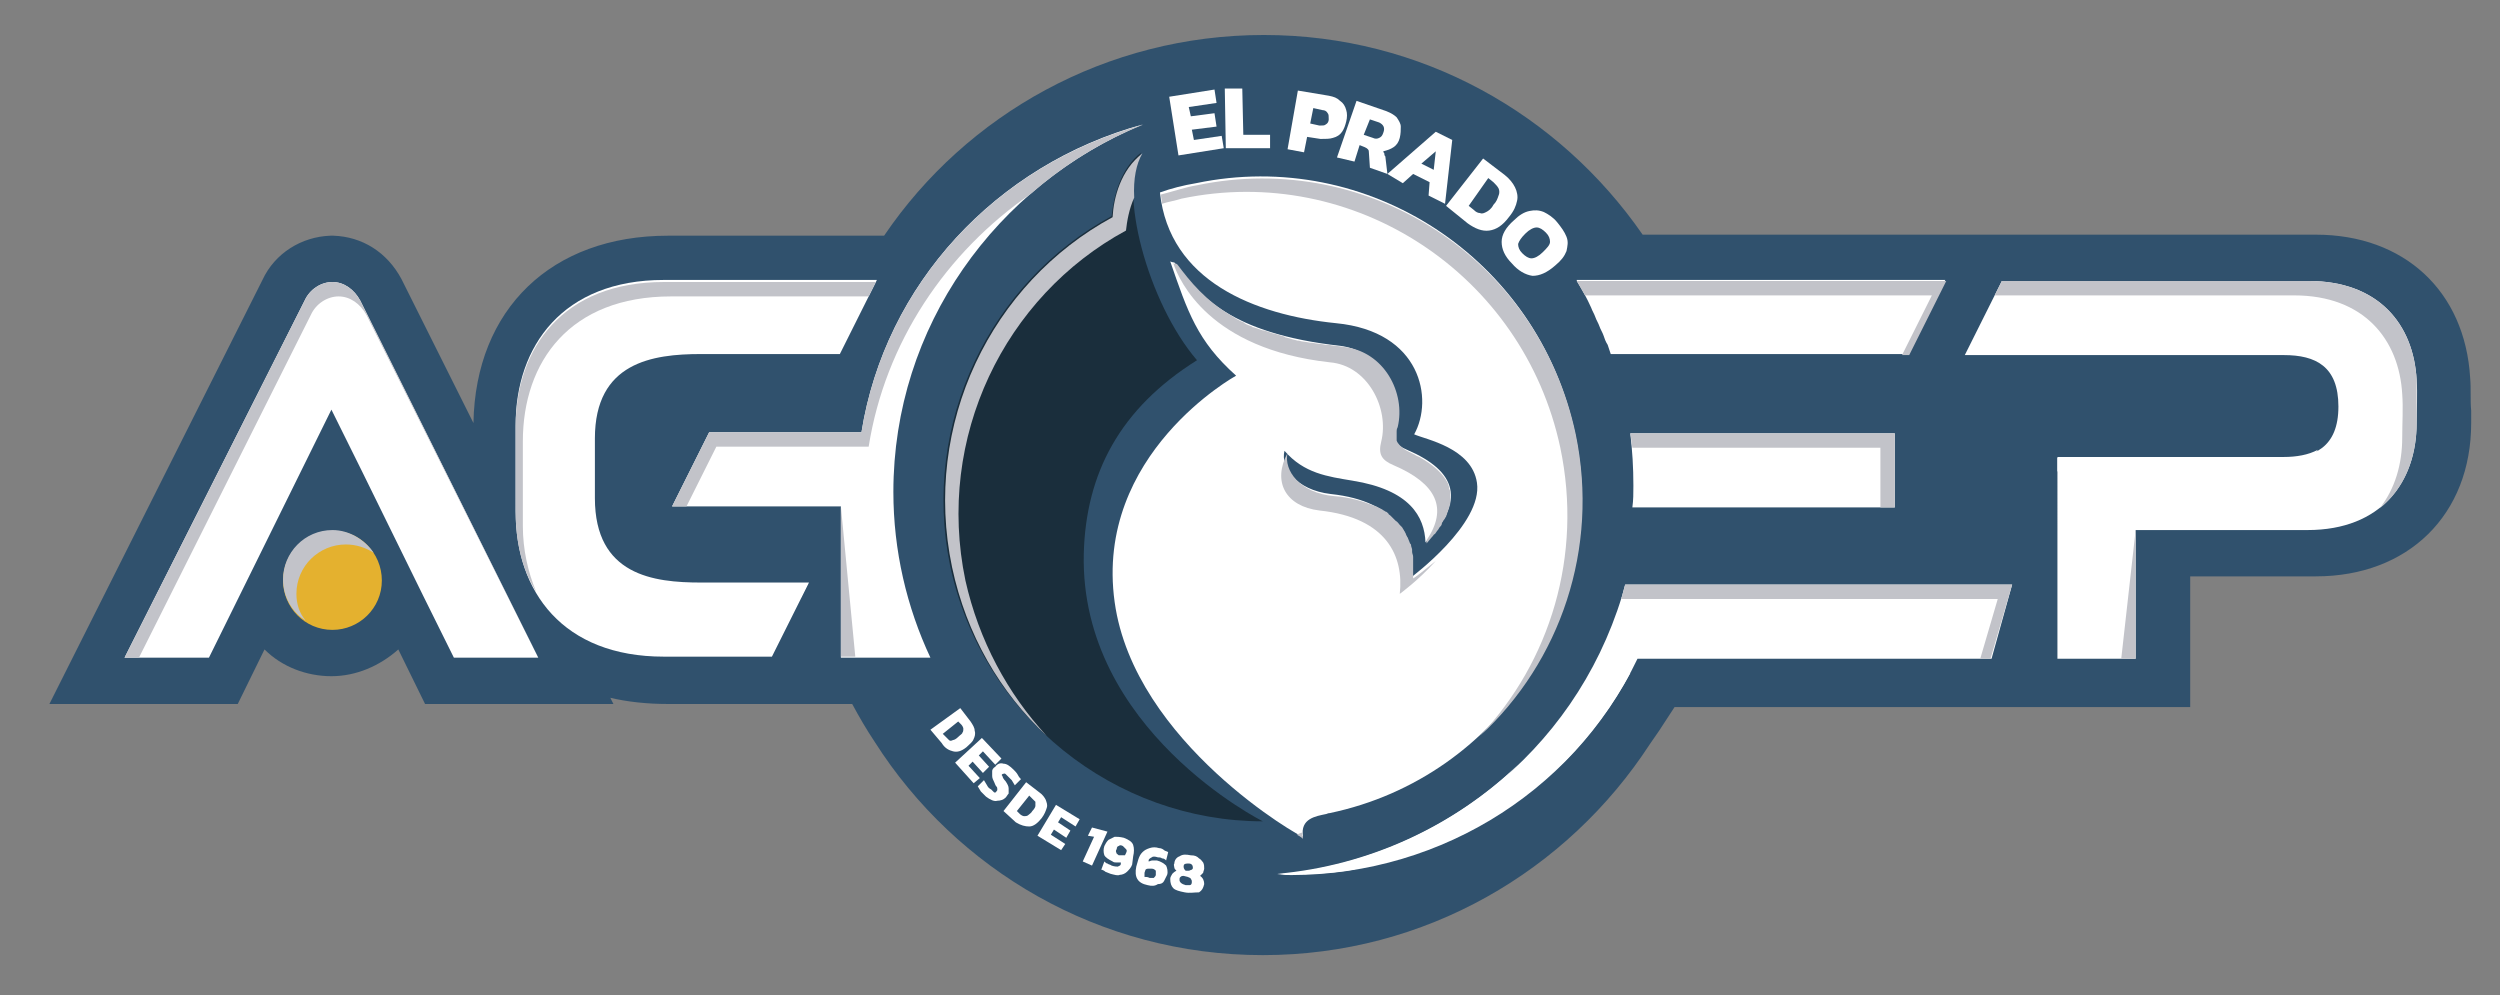 <?xml version="1.0" encoding="utf-8"?>
<!-- Generator: Adobe Illustrator 19.0.0, SVG Export Plug-In . SVG Version: 6.00 Build 0)  -->
<svg version="1.1" id="Layer_1" xmlns="http://www.w3.org/2000/svg" xmlns:xlink="http://www.w3.org/1999/xlink" x="0px" y="0px"
	 viewBox="0 0 242.9 96.7" style="enable-background:new 0 0 242.9 96.7;" xml:space="preserve">
<rect x="0" y="0" width="242.9" height="96.7" fill="#808080" stroke="none"/>
<style type="text/css">
	.st0{fill:#B52E25;}
	.st1{fill:#30516D;}
	.st2{fill:#FFFFFF;}
	.st3{fill:#E4B12F;}
	.st4{fill:#1A2E3C;}
	.st5{fill:#C2C3C9;}
	.st6{clip-path:url(#SVGID_1_);fill:#C2C3C9;}
	.st7{clip-path:url(#SVGID_2_);fill:#C2C3C9;}
</style>
<path class="st0" d="M242.9,7.6"/>
<path class="st1" d="M240,36.7c-0.5-8.4-6.4-13.9-15-13.9h-64.7h-0.7c-8.1-11.7-21.5-19.4-36.8-19.4c-15.3,0-28.9,7.7-36.9,19.5
	h-0.7H64.9C53.6,22.9,46.2,30,46,41.1l-7-14L39,27.1c-1.4-2.6-3.8-4.1-6.6-4.2l-0.2,0l-0.1,0c-2.8,0.1-5.4,1.7-6.6,4.3L4.8,68.4
	h18.3l2.6-5.3c1.7,1.7,4.1,2.6,6.5,2.6c2.4,0,4.7-1,6.5-2.6l2.6,5.3h18.3l-0.3-0.6c1.7,0.4,3.6,0.6,5.6,0.6l17.4,0
	c0.1,0,0.3,0,0.5,0c0.7,1.3,1.4,2.5,2.2,3.7c7.9,12.4,21.8,20.7,37.7,20.7c15.8,0,29.6-8.2,37.6-20.5c0.3-0.4,0.6-0.9,0.9-1.3
	c0.5-0.8,1-1.5,1.5-2.3c0.4,0,0.6,0,0.6,0h49.5V56H225c9,0,15.1-6,15.1-14.9c0-0.3,0-0.6,0-1l0-0.2C240,38.9,240.1,37.8,240,36.7"/>
<path class="st2" d="M234.8,41.1c0-1.3,0.1-2.8,0-4.2c-0.3-5.4-3.7-9.6-10.5-9.6h-29.8l-3.6,7.2h31c3.1,0,5.3,1.1,5.3,5
	c0,4-2.4,5-5.3,5h-22V64h7.6V51.5h16.7C231.4,51.5,234.8,46.8,234.8,41.1"/>
<path class="st2" d="M184.1,49.3v-7.2h-25.7c0.2,1.7,0.3,3.3,0.3,5.1c0,0.7,0,1.4-0.1,2.1H184.1z"/>
<path class="st2" d="M153.2,27.3c0.5,0.8,1,1.7,1.4,2.6c0,0,0,0,0,0c0.1,0.3,0.3,0.6,0.4,0.9c0,0,0,0,0,0c0.1,0.3,0.3,0.6,0.4,0.9
	c0,0,0,0,0,0c0.1,0.3,0.3,0.6,0.4,0.9c0,0,0,0,0,0c0.1,0.3,0.2,0.6,0.4,0.9c0,0,0,0,0,0c0.1,0.3,0.2,0.6,0.3,0.9c0,0,0,0,0,0h28.9
	l3.6-7.2H153.2z"/>
<path class="st3" d="M37.1,56.4c0,2.7-2.2,4.8-4.8,4.8c-2.7,0-4.8-2.2-4.8-4.8c0-2.7,2.2-4.8,4.8-4.8C34.9,51.5,37.1,53.7,37.1,56.4
	"/>
<path class="st2" d="M52.3,63.9L35,29.2c-0.6-1.1-1.6-1.8-2.7-1.8c-1.1,0-2.2,0.7-2.7,1.8L12.1,63.9h8.2l11.9-24.1
	c4,8,7.9,16.1,11.9,24.1H52.3z"/>
<path class="st2" d="M50.1,49.7c0,7.8,4.6,14.1,14.4,14.1H75l3.6-7.2H68.1c-4.6,0-10.3-0.7-10.3-8.2v-5.8c0-7.4,5.6-8.2,10.3-8.2
	h13.5l3.6-7.2H64.5c-9.8,0-14.4,6.4-14.4,14.1V49.7z"/>
<path class="st2" d="M111,12.1C96.8,16,86,27.6,83.7,42H68.9l-3.6,7.2h16.4v14.7l8.7,0c-2.3-4.9-3.6-10.4-3.6-16.1
	C86.8,31.7,96.8,18,111,12.1"/>
<path class="st2" d="M195.5,56.8c-10.2,0-37.1,0-37.6,0c-0.1,0.4-0.2,0.7-0.3,1.1c-4.7,15.4-18.2,25.6-33.5,27.1
	c14.8,0.5,28.6-7.6,35-21h34.4L195.5,56.8z"/>
<path class="st2" d="M114.3,12.1"/>
<path class="st2" d="M129.9,79.2"/>
<path class="st2" d="M90.4,70.9l2.9-2.1l1,1.3c0.2,0.3,0.4,0.6,0.4,0.9c0.1,0.3,0,0.6-0.1,0.8c-0.1,0.3-0.4,0.5-0.7,0.8
	c-0.5,0.4-0.9,0.5-1.3,0.4c-0.4-0.1-0.8-0.3-1.1-0.8L90.4,70.9z M91.6,71.3l0.3,0.3c0.1,0.1,0.2,0.2,0.3,0.3c0.1,0.1,0.2,0.1,0.4,0
	c0.1,0,0.3-0.1,0.5-0.3c0.2-0.2,0.4-0.3,0.4-0.4c0.1-0.1,0.1-0.3,0.1-0.4c0-0.1-0.1-0.3-0.2-0.4l-0.3-0.3L91.6,71.3z"/>
<polygon class="st2" points="92.8,74.1 95.4,71.7 97.3,73.7 96.7,74.3 95.5,73 95.1,73.4 96.1,74.5 95.5,75.1 94.5,74 94.1,74.4 
	95.2,75.6 94.6,76.1 "/>
<path class="st2" d="M95.8,77.4c-0.2-0.2-0.3-0.3-0.5-0.5c-0.1-0.2-0.2-0.3-0.3-0.5l0.6-0.6c0.1,0.2,0.2,0.3,0.3,0.5
	c0.1,0.2,0.2,0.3,0.4,0.4c0.1,0.1,0.2,0.2,0.3,0.3c0.1,0,0.2,0,0.2-0.1c0.1-0.1,0.1-0.1,0.1-0.2c0-0.1,0-0.2-0.1-0.3
	c-0.1-0.1-0.1-0.2-0.2-0.4c-0.1-0.2-0.2-0.4-0.2-0.6c0-0.2,0-0.3,0-0.5c0-0.1,0.1-0.3,0.3-0.4c0.2-0.3,0.5-0.4,0.8-0.3
	c0.3,0,0.6,0.2,1,0.6c0.1,0.1,0.3,0.3,0.4,0.5c0.1,0.2,0.2,0.3,0.3,0.4l-0.6,0.6c-0.1-0.2-0.2-0.3-0.3-0.5c-0.1-0.1-0.2-0.2-0.3-0.3
	c-0.1-0.1-0.2-0.2-0.3-0.3c-0.1-0.1-0.2,0-0.3,0c-0.1,0.1-0.1,0.1,0,0.2c0,0.1,0.1,0.3,0.3,0.5c0.2,0.3,0.3,0.5,0.3,0.7
	c0,0.2,0,0.4,0,0.5c-0.1,0.1-0.2,0.3-0.3,0.4c-0.2,0.2-0.5,0.3-0.8,0.3C96.6,77.9,96.2,77.7,95.8,77.4"/>
<path class="st2" d="M97.5,78.8l2.2-2.8l1.3,1c0.3,0.2,0.5,0.5,0.6,0.7c0.1,0.3,0.2,0.5,0.1,0.8c-0.1,0.3-0.2,0.6-0.5,1
	c-0.4,0.5-0.8,0.8-1.2,0.8c-0.4,0-0.8-0.1-1.3-0.4L97.5,78.8z M98.8,78.8l0.3,0.3c0.1,0.1,0.3,0.2,0.4,0.2c0.1,0,0.3,0,0.4-0.1
	c0.1-0.1,0.3-0.2,0.4-0.4c0.2-0.2,0.3-0.4,0.3-0.5c0-0.2,0-0.3,0-0.4c-0.1-0.1-0.2-0.2-0.3-0.3l-0.3-0.3L98.8,78.8z"/>
<polygon class="st2" points="100.8,81.2 102.6,78.2 104.9,79.6 104.5,80.3 103.1,79.4 102.8,79.9 104,80.7 103.6,81.4 102.4,80.6 
	102.1,81.1 103.5,82 103.1,82.6 "/>
<polygon class="st2" points="105.2,83.7 106.3,81.3 105.7,81.2 106.1,80.4 107.6,80.8 106.1,84.1 "/>
<path class="st2" d="M107.9,84.9c-0.2-0.1-0.3-0.1-0.5-0.2c-0.1-0.1-0.3-0.2-0.4-0.2l0.3-0.8c0.1,0.1,0.2,0.2,0.3,0.2
	c0.1,0.1,0.3,0.1,0.4,0.2c0.3,0.1,0.5,0.1,0.6,0.1c0.2-0.1,0.3-0.1,0.3-0.3l0-0.1c-0.1,0-0.2,0-0.4,0c-0.1,0-0.3,0-0.4-0.1
	c-0.4-0.2-0.7-0.4-0.8-0.6c-0.1-0.3-0.1-0.6,0-0.9c0.1-0.2,0.2-0.4,0.4-0.6c0.2-0.1,0.4-0.2,0.6-0.3c0.2,0,0.5,0,0.9,0.1
	c0.5,0.2,0.8,0.4,0.9,0.7c0.1,0.3,0.1,0.7,0,1.1L110,84c-0.1,0.3-0.3,0.5-0.5,0.7c-0.2,0.2-0.5,0.3-0.7,0.3
	C108.6,85.1,108.3,85,107.9,84.9 M108.7,83.1c0.1,0,0.2,0,0.3,0c0.1,0,0.2,0,0.3,0l0.1-0.2c0.1-0.2,0.1-0.3,0-0.4
	c-0.1-0.1-0.2-0.2-0.3-0.3c-0.2-0.1-0.3-0.1-0.4,0c-0.1,0-0.2,0.1-0.2,0.3c-0.1,0.1-0.1,0.3,0,0.4C108.4,82.9,108.6,83,108.7,83.1"
	/>
<path class="st2" d="M111.5,86c-1-0.2-1.3-0.8-1.1-1.8l0.2-0.7c0.1-0.3,0.2-0.5,0.4-0.7c0.2-0.2,0.4-0.3,0.7-0.4
	c0.3-0.1,0.6-0.1,0.9,0c0.2,0,0.4,0.1,0.5,0.2c0.1,0.1,0.3,0.1,0.4,0.2l-0.2,0.8c-0.1-0.1-0.2-0.2-0.4-0.2c-0.1-0.1-0.3-0.1-0.4-0.1
	c-0.3-0.1-0.5-0.1-0.6,0c-0.2,0.1-0.3,0.2-0.3,0.3l0,0.1c0.1,0,0.2-0.1,0.4-0.1c0.1,0,0.3,0,0.4,0c0.4,0.1,0.7,0.3,0.9,0.5
	c0.1,0.2,0.2,0.6,0.1,0.9c-0.1,0.2-0.2,0.4-0.3,0.6c-0.1,0.2-0.3,0.3-0.6,0.3C112.2,86.1,111.9,86.1,111.5,86 M111.7,85.3
	c0.2,0,0.3,0,0.4,0c0.1-0.1,0.2-0.2,0.2-0.3c0-0.2,0-0.3,0-0.4c-0.1-0.1-0.2-0.2-0.4-0.2c-0.1,0-0.2,0-0.3,0c-0.1,0-0.2,0-0.3,0.1
	l-0.1,0.3c0,0.2,0,0.3,0,0.4C111.4,85.2,111.5,85.2,111.7,85.3"/>
<path class="st2" d="M115.1,86.7c-0.5-0.1-0.9-0.2-1.1-0.4c-0.2-0.2-0.3-0.5-0.3-0.9c0-0.2,0.1-0.3,0.2-0.5c0.1-0.1,0.2-0.2,0.4-0.3
	c-0.1-0.1-0.2-0.2-0.2-0.3c0-0.1-0.1-0.3,0-0.4c0-0.3,0.2-0.6,0.5-0.7c0.3-0.2,0.6-0.2,1.1-0.1c0.4,0,0.6,0.1,0.8,0.3
	c0.2,0.1,0.3,0.3,0.4,0.4c0.1,0.2,0.1,0.4,0.1,0.6c0,0.1-0.1,0.3-0.1,0.4c-0.1,0.1-0.2,0.2-0.3,0.3c0.3,0.2,0.4,0.5,0.4,0.8
	c-0.1,0.4-0.2,0.6-0.5,0.8C116,86.7,115.6,86.8,115.1,86.7 M115.2,86c0.2,0,0.3,0,0.4,0c0.1,0,0.2-0.1,0.2-0.3c0-0.1,0-0.2-0.1-0.3
	c0-0.1-0.1-0.1-0.3-0.2l-0.4-0.1c-0.1,0-0.2,0-0.3,0.1c-0.1,0.1-0.1,0.1-0.1,0.3C114.6,85.7,114.8,85.9,115.2,86 M115.5,84.6
	c0.1,0,0.2-0.1,0.3-0.1c0.1-0.1,0.1-0.1,0.1-0.2c0-0.2-0.1-0.4-0.4-0.4c-0.3,0-0.5,0-0.5,0.3c0,0.2,0.1,0.3,0.2,0.4L115.5,84.6z"/>
<polygon class="st2" points="114.5,15.1 113.6,9.4 118,8.7 118.2,10 115.5,10.4 115.7,11.3 118,11 118.2,12.3 115.8,12.6 116,13.6 
	118.7,13.2 118.9,14.4 "/>
<polygon class="st2" points="119.1,14.4 119,8.6 120.7,8.6 120.8,13.1 123.4,13.1 123.4,14.4 "/>
<path class="st2" d="M125.1,14.5l1-5.7l3,0.5c0.5,0.1,0.8,0.2,1.1,0.5c0.3,0.2,0.5,0.5,0.6,0.9c0.1,0.3,0.1,0.7,0,1.1
	c-0.1,0.4-0.2,0.7-0.4,1c-0.2,0.3-0.5,0.5-0.9,0.6c-0.3,0.1-0.7,0.1-1.2,0.1l-1.3-0.2l-0.3,1.5L125.1,14.5z M127.3,12l0.9,0.2
	c0.3,0,0.5,0,0.6-0.1c0.2-0.1,0.3-0.3,0.3-0.5c0-0.3,0-0.5-0.1-0.6c-0.1-0.2-0.3-0.3-0.5-0.3l-0.9-0.2L127.3,12z"/>
<path class="st2" d="M129.9,15.3l1.9-5.5l2.9,1c0.5,0.2,0.8,0.4,1,0.6c0.2,0.3,0.4,0.6,0.4,0.9c0,0.3,0,0.7-0.1,1.1
	c-0.1,0.4-0.3,0.7-0.6,0.9c-0.3,0.2-0.6,0.3-1,0.4c0,0.1,0.1,0.2,0.1,0.2c0,0.1,0,0.2,0.1,0.3l0.2,1.7l-1.7-0.6l-0.1-1.5
	c0-0.1,0-0.2-0.1-0.3c-0.1-0.1-0.1-0.1-0.3-0.2l-0.5-0.2l-0.5,1.6L129.9,15.3z M132.5,13.1l0.9,0.3c0.2,0.1,0.4,0.1,0.6,0
	c0.2-0.1,0.3-0.2,0.4-0.5c0.2-0.5,0-0.8-0.4-1l-0.9-0.3L132.5,13.1z"/>
<path class="st2" d="M134.8,16.9l4.7-4.1l1.6,0.8l-0.7,6.2l-1.6-0.8l0.1-1.3l-1.6-0.8l-1,0.9L134.8,16.9z M138.1,15.9l1.2,0.6
	l0.2-1.8L138.1,15.9z"/>
<path class="st2" d="M140.5,20l3.6-4.6l2.1,1.6c0.5,0.4,0.8,0.8,1,1.2c0.2,0.4,0.3,0.9,0.2,1.3c-0.1,0.5-0.3,1-0.8,1.6
	c-0.6,0.8-1.2,1.2-1.9,1.3c-0.7,0.1-1.4-0.2-2.1-0.7L140.5,20z M142.7,20l0.5,0.4c0.2,0.2,0.4,0.3,0.6,0.3c0.2,0.1,0.4,0,0.6-0.1
	c0.2-0.1,0.5-0.3,0.7-0.7c0.3-0.3,0.4-0.6,0.5-0.9c0.1-0.2,0.1-0.5,0-0.7c-0.1-0.2-0.3-0.4-0.5-0.6l-0.5-0.4L142.7,20z"/>
<path class="st2" d="M146.9,25.6c-0.7-0.7-1-1.4-1-2.1c0-0.7,0.4-1.4,1.2-2.1c0.5-0.5,1-0.8,1.5-0.9c0.5-0.1,0.9-0.1,1.4,0.1
	c0.4,0.2,0.9,0.5,1.3,1c0.4,0.5,0.7,0.9,0.9,1.4c0.2,0.5,0.1,0.9,0,1.4c-0.2,0.5-0.5,0.9-1.1,1.4c-0.8,0.7-1.5,1-2.2,1
	C148.2,26.7,147.5,26.3,146.9,25.6 M147.9,24.6c0.3,0.3,0.6,0.5,0.9,0.5c0.3,0,0.7-0.2,1.1-0.6c0.4-0.4,0.7-0.7,0.7-1
	c0-0.3-0.1-0.6-0.4-0.9c-0.3-0.3-0.6-0.5-0.9-0.5c-0.3,0-0.7,0.2-1.1,0.6c-0.4,0.4-0.6,0.7-0.7,1C147.5,24,147.6,24.3,147.9,24.6"/>
<path class="st2" d="M108.3,58.5c-2-14.4,11.8-22,11.8-22c-3.8-3.4-4.7-6.2-6.4-11.1c0.2,0.1,0.4,0.1,0.4,0.1
	c2.4,3.2,5.4,6.9,16.1,8.1c4,0.5,6.1,4.6,5.3,7.8c-0.3,1.2,0,1.8,1.2,2.3c4.9,2.1,5.7,5,1.8,9c-0.1-2.5-1.5-5.1-7.1-6
	c-2.4-0.4-4.7-0.7-6.6-2.9c-0.4,1.6,1.1,3.8,4.5,4.2c6.6,0.7,8.2,4.5,7.8,8.1c0,0,7-5.2,6.4-9.2c-0.5-3.4-5-4.2-6.1-4.7
	c1.9-3.4,0.7-10-7.6-10.8c-7.9-0.8-16.2-4.1-17.1-12.7c1.1-0.4,2.3-0.7,3.5-0.9c16.7-3.5,33.2,7.3,36.8,24.2
	c3.6,16.9-7.1,33.5-23.8,37c-0.2,0-0.3,0.1-0.4,0.1c-0.9,0.2-2.5,0.4-2.2,2.2C126.6,81.5,110.2,72.2,108.3,58.5"/>
<path class="st4" d="M108,21c0.2-1.8,0.8-4.6,2.9-6.2c-2.3,3.6,0.6,14.6,5.4,20.2c-7.5,4.7-10.8,11-11,18.8
	c-0.4,17.1,17.4,26,17.4,26c-14.3,0-27.3-10.1-30.4-24.9C89.5,41.1,96.2,27.4,108,21"/>
<path class="st5" d="M30.2,30.6c0.5-1.1,1.6-1.8,2.7-1.8c1.1,0,2.1,0.7,2.7,1.8l16.7,33.3h0L35,29.2c-0.6-1.1-1.6-1.8-2.7-1.8
	c-1.1,0-2.2,0.7-2.7,1.8L12.1,63.9h1.4L30.2,30.6z"/>
<path class="st2" d="M32.9,41.1L32.9,41.1c3.7,7.6,7.5,15.2,11.2,22.7h0C40.4,56.3,36.6,48.7,32.9,41.1"/>
<path class="st2" d="M59,53.4c1.5,4.2,6,4.7,9.7,4.7h9.1l0.7-1.4H68.1C64.8,56.7,60.9,56.3,59,53.4"/>
<path class="st5" d="M50.8,51.1v-8.2c0-7.8,4.6-14.1,14.4-14.1h19.2l0.7-1.4H64.5c-9.8,0-14.4,6.4-14.4,14.1v8.2
	c0,2.9,0.6,5.6,2,7.8C51.3,55.6,50.8,53.4,50.8,51.1"/>
<path class="st5" d="M69.6,43.4h14.8c1.6-10.1,7.5-18.9,15.8-24.6c3.2-2.8,6.9-5.1,10.9-6.7C96.8,16,86,27.6,83.7,42H68.9l-3.6,7.2
	h1.4L69.6,43.4z"/>
<polygon class="st5" points="81.7,49.2 81.7,63.8 83.1,63.8 "/>
<path class="st2" d="M225.2,43.7c-0.9,0.5-2.1,0.7-3.3,0.7h-22v1.4h20.6C222.5,45.8,224.3,45.3,225.2,43.7"/>
<path class="st5" d="M234.8,36.9c-0.3-5.4-3.7-9.6-10.5-9.6h-29.8l-0.7,1.4h29.1c6.8,0,10.2,4.3,10.5,9.6c0.1,1.3,0,2.8,0,4.2
	c0,2.6-0.7,5-2.2,6.9c2.4-1.9,3.6-4.9,3.6-8.3C234.8,39.7,234.8,38.2,234.8,36.9"/>
<polygon class="st5" points="206.1,64 207.5,64 207.5,51.5 "/>
<path class="st5" d="M158.4,42.1c0.1,0.5,0.1,0.9,0.2,1.4h24.1v5.8h1.4v-7.2H158.4z"/>
<path class="st5" d="M153.2,27.3c0.3,0.5,0.5,0.9,0.8,1.4h33.7l-2.9,5.8h0.7l3.6-7.2H153.2z"/>
<path class="st2" d="M131.5,84.5c6.1-2,11.6-5.5,16-10.2c-6.3,6-14.5,9.8-23.4,10.6C126.6,85,129.1,84.9,131.5,84.5"/>
<path class="st5" d="M157.9,56.8c-0.1,0.4-0.2,0.7-0.3,1.1c0,0.1-0.1,0.2-0.1,0.3c5,0,27.5,0,36.6,0l-1.7,5.8h1l2.1-7.2
	C185.4,56.8,158.5,56.8,157.9,56.8"/>
<path class="st2" d="M157.7,65.4c-1.7,3.5-3.9,6.6-6.4,9.3c2.8-2.7,5.2-5.8,7.1-9.3H157.7z"/>
<g>
	<g>
		<defs>
			<rect id="SVGID_5_" x="27.4" y="51.5" width="8.9" height="8.9"/>
		</defs>
		<clipPath id="SVGID_1_">
			<use xlink:href="#SVGID_5_"  style="overflow:visible;"/>
		</clipPath>
		<path class="st6" d="M28.8,57.7c0-2.7,2.2-4.8,4.8-4.8c1,0,1.9,0.3,2.7,0.8c-0.9-1.3-2.4-2.2-4-2.2c-2.7,0-4.8,2.2-4.8,4.8
			c0,1.7,0.9,3.2,2.2,4C29.1,59.6,28.8,58.7,28.8,57.7"/>
	</g>
</g>
<g>
	<g>
		<defs>
			<rect id="SVGID_7_" x="91.8" y="14.9" width="19.2" height="56.6"/>
		</defs>
		<clipPath id="SVGID_2_">
			<use xlink:href="#SVGID_7_"  style="overflow:visible;"/>
		</clipPath>
		<path class="st7" d="M93.8,56.4c-2.9-13.9,3.8-27.6,15.6-34c0.1-0.9,0.3-2.1,0.8-3.2c-0.1-1.8,0.2-3.3,0.8-4.3
			c-2.1,1.6-2.8,4.3-2.9,6.2c-11.8,6.4-18.5,20.1-15.6,34c1.4,6.6,4.7,12.2,9.2,16.4C97.9,67.4,95.1,62.2,93.8,56.4"/>
	</g>
</g>
<path class="st5" d="M153.1,42.2c-3.6-16.9-20-27.7-36.8-24.2c-1.2,0.2-2.3,0.6-3.5,0.9c0,0.3,0.1,0.6,0.1,0.9
	c0.6-0.2,1.3-0.3,1.9-0.5c16.7-3.5,33.2,7.3,36.8,24.2c2.2,10.5-1,20.8-7.8,28C151.6,64.3,155.4,53.3,153.1,42.2"/>
<path class="st5" d="M126,81.1c0.4,0.2,0.6,0.4,0.6,0.4c0-0.2-0.1-0.4-0.1-0.6C126.4,80.9,126.2,81,126,81.1"/>
<path class="st5" d="M137.3,56.2C137.3,56.3,137.3,56.3,137.3,56.2c0-0.2,0-0.4,0-0.6c0-0.1,0-0.1,0-0.2c0-0.1,0-0.3,0-0.4
	c0-0.1,0-0.1,0-0.2c0-0.2,0-0.4,0-0.6c0,0,0-0.1,0-0.1c0-0.2-0.1-0.3-0.1-0.5c0-0.1,0-0.1,0-0.2c0-0.1-0.1-0.3-0.1-0.4
	c0-0.1,0-0.1-0.1-0.2c-0.1-0.2-0.1-0.3-0.2-0.5c0-0.1-0.1-0.1-0.1-0.2c-0.1-0.1-0.1-0.3-0.2-0.4c0-0.1-0.1-0.1-0.1-0.2
	c-0.1-0.1-0.1-0.2-0.2-0.3c-0.1-0.1-0.1-0.1-0.2-0.2c-0.1-0.1-0.2-0.3-0.4-0.4c-0.1-0.1-0.1-0.1-0.2-0.2c-0.1-0.1-0.2-0.2-0.3-0.3
	c-0.1-0.1-0.2-0.1-0.2-0.2c-0.1-0.1-0.2-0.2-0.3-0.2c-0.1-0.1-0.2-0.1-0.3-0.2c-0.2-0.1-0.4-0.2-0.6-0.3l0,0c-0.1,0-0.2-0.1-0.3-0.1
	c-1-0.4-2.3-0.8-3.8-0.9c-3.3-0.3-4.9-2.5-4.5-4.2c-1.5,2.8-0.2,5.2,3.1,5.6c6.6,0.7,8.2,4.5,7.8,8.1c0,0,1.8-1.3,3.5-3.2l0,0
	C138.4,55.4,137.5,56.1,137.3,56.2C137.3,56.2,137.3,56.2,137.3,56.2"/>
<path class="st5" d="M134.2,42.9c-0.3,1.2,0,1.8,1.2,2.3c4.2,1.8,5.3,4.2,3.2,7.3c0,0.1,0,0.2,0,0.3c0.2-0.2,0.4-0.5,0.6-0.7
	c0.1-0.1,0.1-0.2,0.2-0.2c0.1-0.1,0.2-0.3,0.3-0.4c0.1-0.1,0.1-0.2,0.2-0.3c0.1-0.1,0.2-0.2,0.2-0.4c0.1-0.1,0.1-0.2,0.2-0.3
	c0.1-0.1,0.1-0.2,0.2-0.3c0-0.1,0.1-0.2,0.1-0.3c0-0.1,0.1-0.2,0.1-0.3c0-0.1,0.1-0.2,0.1-0.3c0-0.1,0-0.2,0.1-0.3
	c0-0.1,0-0.2,0-0.3c0-0.1,0-0.1,0-0.2c0-0.1,0-0.2,0-0.4c0-0.1,0-0.1,0-0.2c0-0.1,0-0.3-0.1-0.4c0,0,0-0.1,0-0.1
	c0-0.1-0.1-0.3-0.1-0.4c0,0,0,0,0,0c-0.5-1-1.4-1.8-2.8-2.6c-0.2-0.1-0.3-0.1-0.4-0.2c-0.2-0.1-0.4-0.2-0.6-0.3
	c-0.2-0.1-0.4-0.2-0.5-0.3c0,0,0,0,0,0c-0.3-0.2-0.6-0.5-0.7-0.8c0,0,0,0,0-0.1c0-0.1,0-0.1,0-0.2c0,0,0-0.1,0-0.1
	c0-0.1,0-0.1,0-0.2c0-0.1,0-0.1,0-0.2c0,0,0-0.1,0-0.1c0-0.1,0-0.2,0.1-0.4c0.8-3.3-1.3-7.4-5.3-7.8c-0.5-0.1-1-0.1-1.4-0.2
	c-0.1,0-0.2,0-0.3,0c-0.4-0.1-0.9-0.1-1.3-0.2c-0.1,0-0.1,0-0.2,0c-0.4-0.1-0.8-0.1-1.1-0.2c0,0-0.1,0-0.1,0
	c-0.4-0.1-0.8-0.2-1.1-0.3c-0.1,0-0.1,0-0.2-0.1c-0.4-0.1-0.7-0.2-1-0.3c0,0-0.1,0-0.1,0c-0.3-0.1-0.6-0.2-0.9-0.3c0,0-0.1,0-0.1,0
	c-0.3-0.1-0.6-0.2-0.9-0.3c-0.1,0-0.1,0-0.2-0.1c-0.3-0.1-0.6-0.2-0.8-0.4h0c-0.3-0.1-0.7-0.3-1.1-0.6c-2.6-1.5-4.1-3.4-5.3-5
	c-0.1-0.1-0.2-0.1-0.4-0.1c0.6,1.7,3.5,8.3,15.2,9.6C132.9,35.5,135,39.7,134.2,42.9"/>
</svg>
